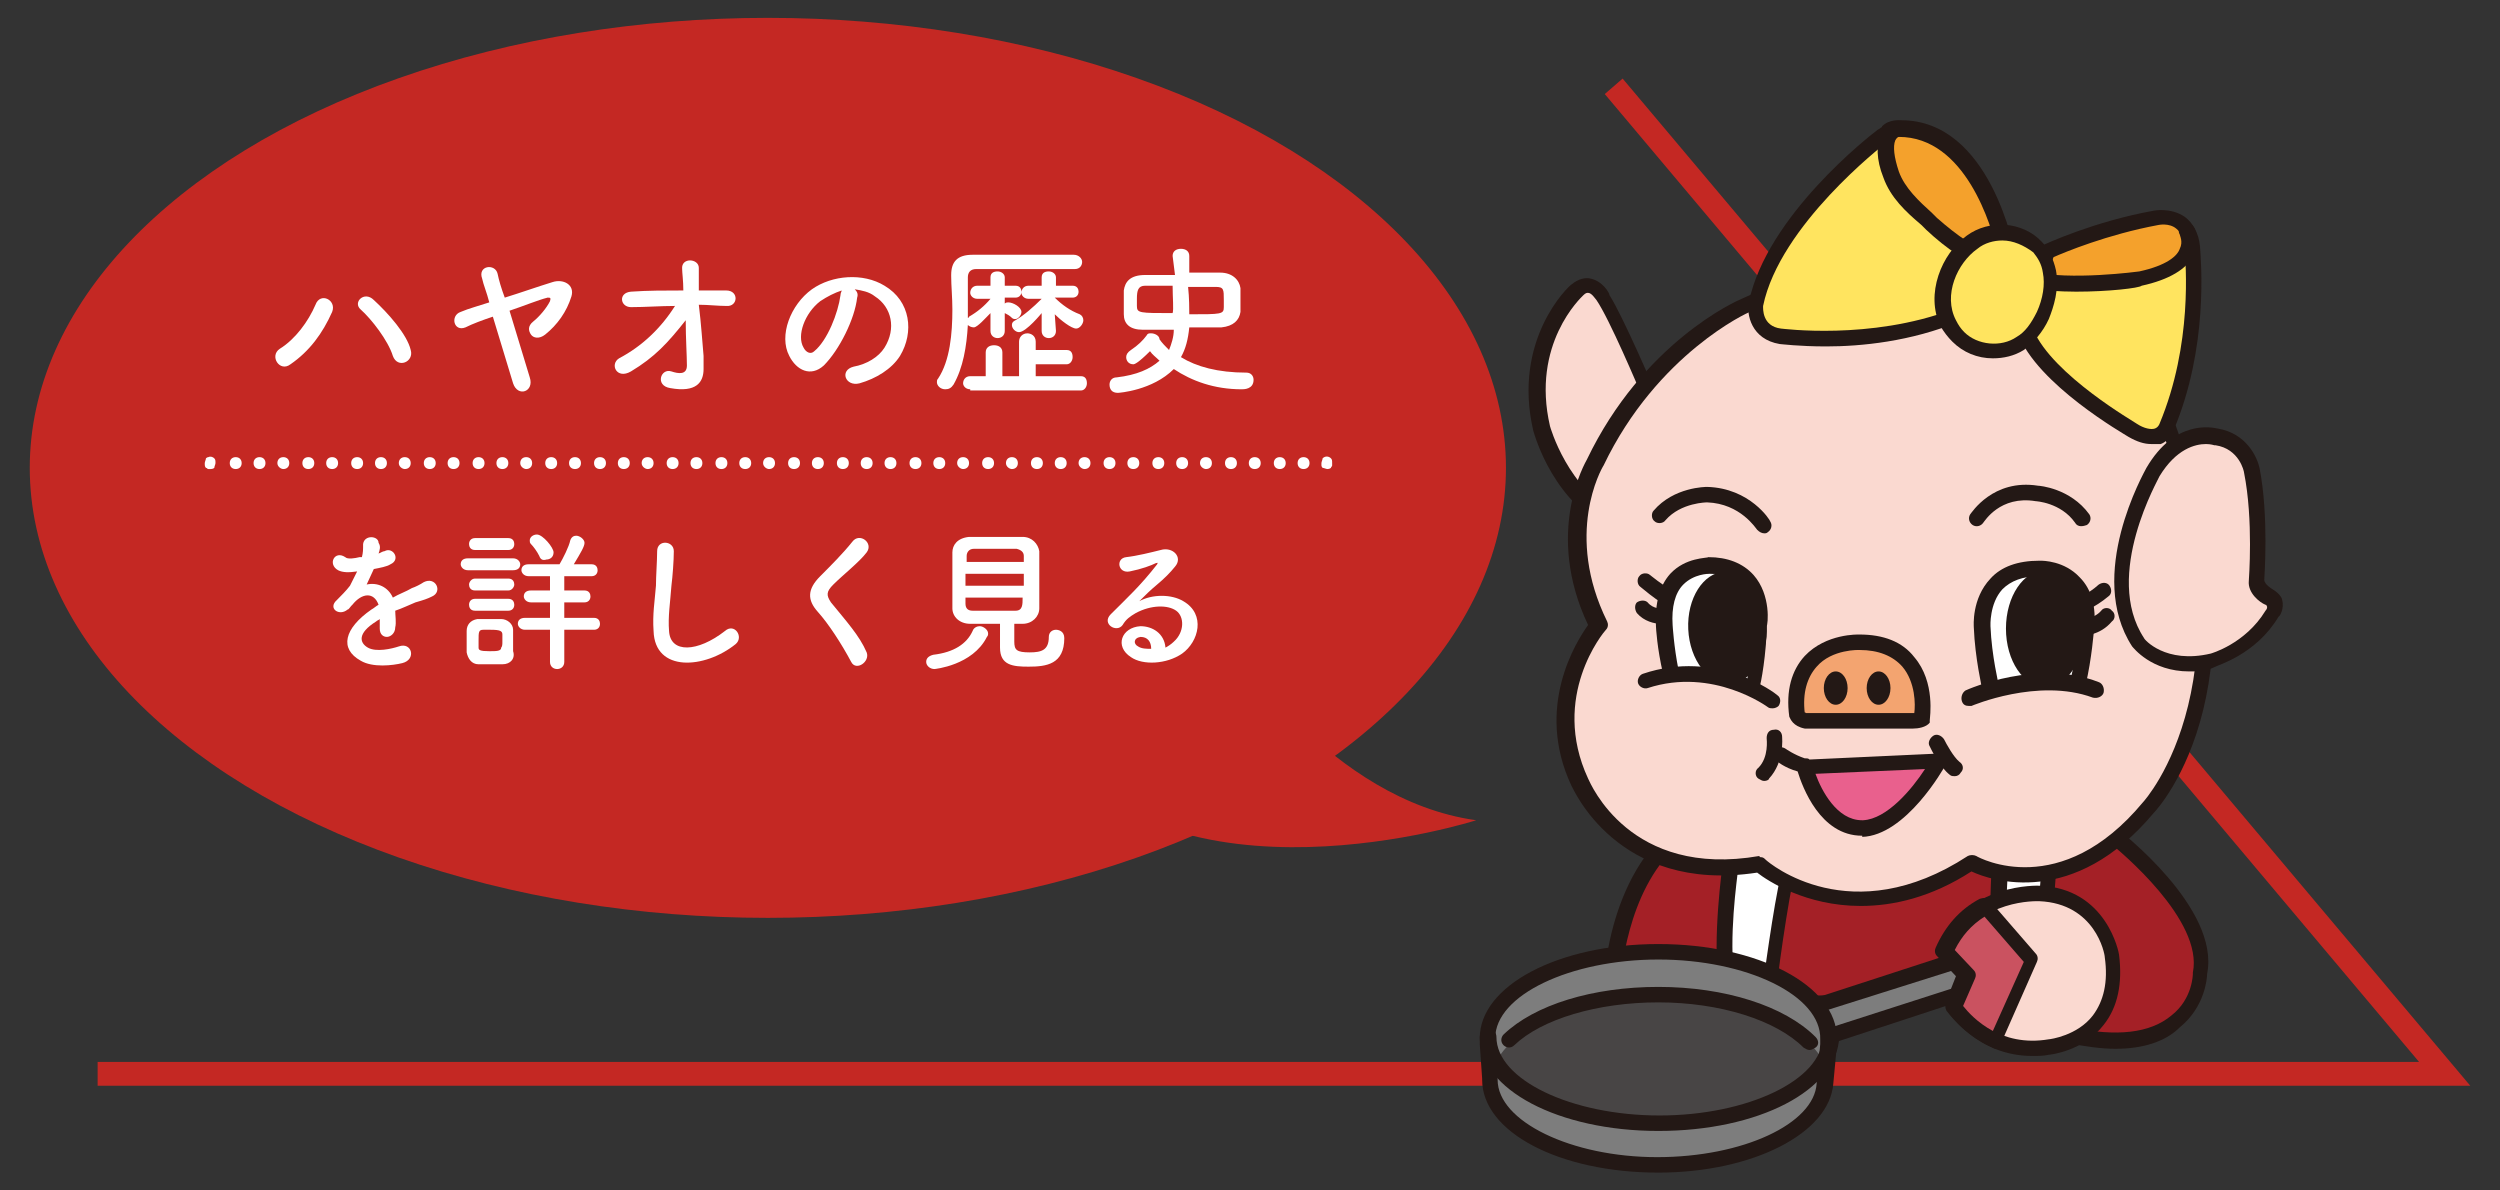 <?xml version="1.0" encoding="utf-8"?>
<!-- Generator: Adobe Illustrator 23.0.6, SVG Export Plug-In . SVG Version: 6.00 Build 0)  -->
<svg version="1.1" id="レイヤー_1" xmlns="http://www.w3.org/2000/svg" xmlns:xlink="http://www.w3.org/1999/xlink" x="0px"
	 y="0px" width="210px" height="100px" viewBox="0 0 210 100" style="enable-background:new 0 0 210 100;" xml:space="preserve">
<rect x="0" y="0" width="210" height="100" fill="#333333" stroke="none"/>
<style type="text/css">
	.st0{fill:#C42823;}
	.st1{fill:#A42026;}
	.st2{fill:#231815;}
	.st3{fill:#FFFFFF;}
	.st4{fill:#FAD9D0;}
	.st5{fill:#FFE45F;}
	.st6{fill:#F4A12C;}
	.st7{fill:#7D7D7D;}
	.st8{fill:#CA5260;}
	.st9{fill:#484545;}
	.st10{fill:#F3A470;}
	.st11{fill:#E9608D;}
</style>
<g id="レイヤー_3">
</g>
<g id="レイヤー_4">
</g>
<g>
	<polygon class="st0" points="207.5,91.2 8.2,91.2 8.2,89.2 203.2,89.2 134.8,7.9 136.3,6.6 	"/>
	<g>
		<g>
			<g>
				<path class="st1" d="M177.4,70.2c0,0,8.5,6.5,7.5,11.7c0,0-0.1,7.4-11.1,5.1l-7.2-5.3l-12.6,2.5l-18.7,0.3c0,0-0.1-9.3,5.2-14.1
					l21.1-3.4L177.4,70.2z"/>
				<path class="st2" d="M177.7,88.1c-1.2,0-2.6-0.2-4.1-0.5c-0.1,0-0.2-0.1-0.3-0.1l-6.9-5.1l-12.3,2.5c0,0-0.1,0-0.1,0l-18.7,0.3
					c-0.2,0-0.3-0.1-0.5-0.2c-0.1-0.1-0.2-0.3-0.2-0.5c0-0.4-0.1-9.6,5.4-14.6c0.1-0.1,0.2-0.1,0.3-0.2l21.1-3.4c0.1,0,0.2,0,0.2,0
					l15.8,3.1c0.1,0,0.2,0.1,0.3,0.1c0.4,0.3,8.8,6.8,7.7,12.3c0,0.4-0.2,2.8-2.3,4.5C181.9,87.5,180,88.1,177.7,88.1z M174,86.3
					c3.8,0.8,6.6,0.5,8.4-1c1.8-1.4,1.8-3.5,1.8-3.5c0,0,0-0.1,0-0.1c0.9-4.4-6.1-10.2-7.1-11l-15.5-3l-20.8,3.4
					c-4.1,3.8-4.7,10.6-4.8,12.8l17.9-0.3l12.6-2.5c0.2,0,0.4,0,0.5,0.1L174,86.3z"/>
			</g>
			<g>
				<path class="st3" d="M168.1,70.5c0,0-0.6,10.5-0.1,15.5l3.1,0.4l1.2-15.5L168.1,70.5z"/>
				<path class="st2" d="M171.1,87C171.1,87,171,87,171.1,87l-3.2-0.4c-0.3,0-0.5-0.3-0.6-0.6c-0.5-5,0.1-15.2,0.1-15.6
					c0-0.2,0.1-0.3,0.2-0.5s0.3-0.2,0.5-0.2l4.2,0.4c0.4,0,0.6,0.3,0.6,0.7l-1.2,15.5c0,0.2-0.1,0.3-0.2,0.5
					C171.4,87,171.2,87,171.1,87z M168.6,85.4l1.9,0.2l1.1-14.2l-2.8-0.3C168.6,73.5,168.2,81.1,168.6,85.4z"/>
			</g>
			<g>
				<path class="st3" d="M145.4,72.7c0,0-1,6-0.3,10.4l3.5,0.3c0,0,1.2-9.5,2-11.3l-2.7-1.7L145.4,72.7z"/>
				<path class="st2" d="M148.6,84C148.6,84,148.6,84,148.6,84l-3.6-0.3c-0.3,0-0.6-0.3-0.6-0.6c-0.6-4.4,0.3-10.3,0.3-10.6
					c0-0.1,0.1-0.3,0.2-0.4l2.4-2.4c0.2-0.2,0.6-0.2,0.8-0.1l2.7,1.7c0.3,0.2,0.4,0.5,0.3,0.8c-0.6,1.4-1.6,8.5-1.9,11.1
					C149.2,83.7,148.9,84,148.6,84z M145.7,82.4l2.4,0.2c0.3-2.1,1.1-8.1,1.8-10.3l-1.8-1.2L146,73C145.9,74,145.2,78.7,145.7,82.4z
					"/>
			</g>
			<g>
				<path class="st4" d="M138.6,33.1c0,0-2.7-6.4-3.8-8.2c0,0-0.9-1.8-2.2-0.7c0,0-4.7,4.3-3,11.7c0,0,1.5,6,6.6,8l3.6-2.7
					L138.6,33.1z"/>
				<path class="st2" d="M136.1,44.7c-0.1,0-0.2,0-0.3,0c-5.3-2.2-6.9-8.2-7-8.5c-1.8-7.7,3-12.2,3.2-12.3c0.6-0.5,1.2-0.6,1.6-0.5
					c1,0.2,1.6,1.2,1.6,1.4c1.1,1.7,3.8,8,3.9,8.2c0,0.1,0,0.1,0,0.2l1.1,8.1c0,0.2-0.1,0.5-0.3,0.6l-3.6,2.7
					C136.4,44.6,136.2,44.7,136.1,44.7z M133.4,24.6c-0.1,0-0.2,0-0.4,0.2c-0.2,0.2-4.4,4.1-2.8,11c0,0,1.5,5.4,5.8,7.4l2.9-2.3
					l-1-7.7c-0.3-0.7-2.7-6.4-3.8-8C134,25.1,133.7,24.6,133.4,24.6C133.4,24.6,133.4,24.6,133.4,24.6z"/>
			</g>
			<g>
				<path class="st4" d="M146.7,25.6c0,0-8,3.4-12.7,13.3c0,0-3.5,5.9,0.3,13.7c0,0-5,5.8-1.6,13.2c0,0,3.5,8.8,15.1,6.9
					c0,0,7.5,6.5,17.8-0.2c0,0,7.5,4.2,14.8-4.6c0,0,10.1-10.6,1.1-33.6C181.6,34.2,169.2,15,146.7,25.6z"/>
				<path class="st2" d="M156.3,76.1c-4.6,0-7.8-2.1-8.7-2.8c-11.8,1.8-15.5-7.2-15.6-7.3c-3.1-6.6,0.4-12.1,1.4-13.5
					c-3.7-7.8-0.2-13.7-0.1-13.9c4.7-9.8,12.5-13.3,13-13.5c22.8-10.7,35.6,8.6,35.7,8.8c0,0,0,0.1,0.1,0.1
					c9.1,23.1-0.8,33.9-1.2,34.3c-6.7,8-13.6,5.7-15.3,4.9C162.2,75.4,159,76.1,156.3,76.1z M147.9,72c0.2,0,0.3,0.1,0.4,0.2
					c0.3,0.3,7.2,6.1,17-0.3c0.2-0.1,0.5-0.1,0.7,0c0.3,0.2,7.1,3.8,14-4.5c0.1-0.1,9.7-10.6,1-32.9c-0.9-1.3-12.7-18.3-34-8.3
					c0,0,0,0,0,0c-0.1,0-7.8,3.5-12.3,12.9c-0.2,0.3-3.3,5.8,0.3,13.1c0.1,0.2,0.1,0.5-0.1,0.7c-0.2,0.2-4.7,5.6-1.5,12.5
					c0.2,0.4,3.5,8.4,14.4,6.5C147.8,72,147.8,72,147.9,72z M146.7,25.6L146.7,25.6L146.7,25.6z"/>
			</g>
			<g>
				<path class="st4" d="M186.2,36.8c0,0-2.9-1-5.3,2.9c0,0-5,8.6-1.3,14.3c0,0,2,2.6,6.3,1.6c0,0,3.1-0.8,5-3.9c0,0,0.7-1-0.3-1.4
					c0,0-1.1-0.5-1.1-1.4c0,0,0.4-5.1-0.4-9.2C189.2,39.6,188.7,37.1,186.2,36.8z"/>
				<path class="st2" d="M183.9,56.4c-3.2,0-4.7-2-4.8-2.1c-3.9-6,1-14.6,1.2-15c2.4-4.1,5.5-3.4,6-3.3c2.4,0.4,3.3,2.4,3.5,3.3
					c0.8,4.1,0.4,9.2,0.4,9.4c0,0.4,0.7,0.8,0.7,0.8c0.5,0.3,0.8,0.7,0.8,0.9c0.2,0.7-0.2,1.4-0.3,1.4c-1.9,3.2-5.2,4.1-5.3,4.2
					C185.3,56.4,184.6,56.4,183.9,56.4z M185.3,37.3c-0.9,0-2.5,0.4-3.9,2.7c0,0.1-4.8,8.3-1.3,13.6c0,0.1,1.8,2.2,5.6,1.3
					c0,0,2.9-0.8,4.6-3.6c0.1-0.1,0.2-0.3,0.1-0.4c0,0,0-0.1-0.1-0.1c-0.5-0.2-1.5-1-1.4-2c0-0.1,0.4-5.1-0.4-9.1
					c0-0.1-0.4-2-2.4-2.3c0,0-0.1,0-0.1,0C186,37.4,185.7,37.3,185.3,37.3z"/>
			</g>
			<path class="st5" d="M167.4,21.9l1.2-0.2c0,0-2-10.9-9.1-10.9c0,0-0.7-0.1-1,0.3c0,0,0,0,0,0c0,0-9.6,7.3-11.1,14.4
				c0,0-0.3,2.3,2.1,2.7c0,0,7.7,1.1,14.8-1.7L167,24l0.2-2.1H167.4z"/>
			<polygon class="st6" points="168.3,20 167.9,17.4 165.1,13.4 162.6,11.6 160.7,11 159.4,10.8 158.7,11.5 158.4,13.3 158.7,15 
				160.5,17.3 163.9,20.3 165.5,21.5 167.3,21.7 168.5,21.1 			"/>
			<path class="st2" d="M153.4,29.1c-2.3,0-3.8-0.2-3.9-0.2c-2.4-0.4-2.8-2.5-2.6-3.5c1.5-7.3,10.3-14.1,10.7-14.4c0,0,0,0,0,0
				c0,0,0.1-0.1,0.3-0.2c0.1-0.1,0.2-0.1,0.2-0.2c0.6-0.6,1.5-0.5,1.6-0.5c0,0,0,0,0,0c7.5,0,9.5,10.9,9.6,11.3
				c0.1,0.3-0.1,0.7-0.5,0.8l-0.9,0.2l-0.2,1.6c0,0.2-0.1,0.3-0.2,0.4l-2.7,2.5c-0.1,0.1-0.1,0.1-0.2,0.1
				C160.5,28.7,156.3,29.1,153.4,29.1z M158.3,12.1L158.3,12.1c-0.1,0.1-8.8,6.8-10.2,13.6c0,0.2-0.1,1.7,1.5,1.9
				c0.1,0,7.5,1,14.4-1.6l2.4-2.3l0.2-1.8c0-0.3,0.3-0.6,0.7-0.6h0.1l0.4-0.1c-0.5-2.2-2.7-9.7-8.3-9.7c-0.2,0-0.5,0-0.5,0.1
				c0,0-0.1,0.1-0.1,0.1c0,0-0.1,0.1-0.3,0.2C158.5,11.9,158.4,12,158.3,12.1z"/>
			<path class="st2" d="M167.3,22.8c-0.1,0-0.2,0-0.2,0c-1.8-0.7-3.6-1.9-5.3-3.5l-0.4-0.4c-1.3-1.1-2.6-2.3-3.2-4
				c-0.6-1.5-0.6-2.8-0.2-3.6c0.3-0.5,0.7-0.9,1.3-1.1c0.4-0.1,0.7,0.1,0.8,0.4c0.1,0.3-0.1,0.7-0.4,0.8c-0.3,0.1-0.4,0.2-0.5,0.4
				c-0.2,0.5-0.1,1.4,0.3,2.6c0.5,1.4,1.7,2.5,2.8,3.5l0.4,0.4c1.7,1.5,3.3,2.6,4.9,3.2c0.3,0.1,0.5,0.5,0.4,0.9
				C167.8,22.7,167.5,22.8,167.3,22.8z"/>
			<g>
				<path class="st4" d="M177.5,80.3c0,0-0.8-5-6.1-5.2c0,0-5.7-0.3-8,4.8l1.9,2l-1.1,2.7c0,0,2.8,4.3,8.1,3.4
					C172.2,87.9,178.4,87.4,177.5,80.3z"/>
				<path class="st2" d="M170.7,88.7c-4.6,0-7-3.6-7.1-3.8c-0.1-0.2-0.1-0.4-0.1-0.6l0.9-2.3l-1.6-1.7c-0.2-0.2-0.2-0.5-0.1-0.7
					c2.4-5.5,8.6-5.2,8.6-5.2c5.7,0.2,6.7,5.7,6.7,5.8c0,0,0,0,0,0c0.3,2.4-0.1,4.4-1.3,5.9c-1.7,2.2-4.5,2.5-4.6,2.5
					C171.7,88.7,171.2,88.7,170.7,88.7z M164.9,84.5c0.7,0.9,3.1,3.5,7.2,2.8c0.1,0,2.4-0.3,3.7-2c0.9-1.2,1.3-2.8,1-4.9
					c0-0.3-0.8-4.5-5.5-4.7c-0.2,0-5-0.2-7.2,4l1.6,1.7c0.2,0.2,0.2,0.5,0.1,0.7L164.9,84.5z"/>
			</g>
			<g>
				<polygon class="st7" points="164.7,80.5 152.2,84.6 153.2,87.3 166,83.1 				"/>
				<path class="st2" d="M153.2,87.9c-0.3,0-0.5-0.2-0.6-0.4l-1-2.7c-0.1-0.2-0.1-0.4,0-0.5c0.1-0.2,0.2-0.3,0.4-0.3l12.6-4.1
					c0.3-0.1,0.7,0,0.8,0.3l1.2,2.5c0.1,0.2,0.1,0.4,0,0.5c-0.1,0.2-0.2,0.3-0.4,0.4l-12.8,4.2C153.3,87.9,153.2,87.9,153.2,87.9z
					 M153,85l0.5,1.4l11.5-3.7l-0.6-1.3L153,85z"/>
			</g>
			<polyline class="st8" points="167.7,87.5 170.7,80.6 166.8,76.2 			"/>
			<g>
				<path class="st8" d="M166.8,76.2c-1.3,0.7-2.6,1.8-3.4,3.7l1.9,2l-1.1,2.7c0,0,1.2,1.9,3.6,2.9l3-6.8L166.8,76.2z"/>
				<path class="st2" d="M167.7,88.1c-0.1,0-0.2,0-0.3-0.1c-2.5-1.1-3.8-3-3.9-3.1c-0.1-0.2-0.1-0.4-0.1-0.6l0.9-2.3l-1.6-1.7
					c-0.2-0.2-0.2-0.5-0.1-0.7c0.8-1.8,2-3.2,3.7-4.1c0.3-0.1,0.6-0.1,0.8,0.1l3.9,4.5c0.2,0.2,0.2,0.5,0.1,0.7l-3,6.8
					C168.2,88,168,88.1,167.7,88.1z M164.9,84.5c0.4,0.5,1.2,1.4,2.5,2.1l2.6-5.8l-3.3-3.8c-1.1,0.7-1.9,1.6-2.5,2.8l1.6,1.7
					c0.2,0.2,0.2,0.5,0.1,0.7L164.9,84.5z"/>
			</g>
			<g>
				<path class="st9" d="M153.6,87.7c0-0.1,0-0.3,0-0.4l0-0.1h0c0,0,0,0,0,0c0-4-6.4-7.2-14.3-7.2S125,83.2,125,87.2
					c0,0.2,0,0.3,0,0.5l0.2,2.9c0,0,0,0.1,0,0.1c0,3.9,6.3,7.1,14.1,7.1c7.6,0,13.8-3,14.1-6.9h0L153.6,87.7z"/>
				<path class="st7" d="M153.6,87.2C153.6,87.2,153.6,87.2,153.6,87.2c0-4-6.4-7.2-14.3-7.2S125,83.2,125,87.2c0,0.2,0,0.3,0,0.5
					l0.2,2.9c0.5-3.7,6.6-7,14.2-7c7.1,0,13.1,2.9,14.1,6.4l0.2-2.3C153.6,87.5,153.6,87.4,153.6,87.2L153.6,87.2L153.6,87.2z"/>
				<path class="st7" d="M139.3,94.4c-7.6,0-13.9-3-14.3-6.8c0,0,0,0,0,0l0.2,2.9c0,0,0,0.1,0,0.1c0,3.9,6.3,7.1,14.1,7.1
					c7.6,0,13.8-3,14.1-6.9h0l0.3-3.3C153.1,91.4,146.9,94.4,139.3,94.4z"/>
				<path class="st2" d="M139.3,95c-8.4,0-15-3.5-15-7.9c0-0.4,0.3-0.7,0.7-0.7s0.7,0.3,0.7,0.7c0,3.6,6.3,6.6,13.7,6.6
					s13.7-3,13.7-6.6c0-0.4,0.3-0.7,0.7-0.7s0.7,0.3,0.7,0.7C154.3,91.6,147.7,95,139.3,95z"/>
				<path class="st2" d="M152,88.2c-0.2,0-0.3-0.1-0.5-0.2c-2.3-2.3-7-3.8-12.2-3.8c-5.1,0-9.8,1.4-12.1,3.6c-0.3,0.3-0.7,0.2-0.9,0
					c-0.3-0.3-0.2-0.7,0-0.9c2.6-2.5,7.5-4,13-4c5.6,0,10.6,1.6,13.2,4.2c0.3,0.3,0.3,0.7,0,0.9C152.3,88.1,152.2,88.2,152,88.2z"/>
				<path class="st2" d="M139.3,98.5c-8.3,0-14.8-3.4-14.8-7.8c0,0,0-0.1,0-0.1l-0.2-2.9c0-0.1,0-0.3,0-0.5c0-4.4,6.6-7.9,15-7.9
					s15,3.5,15,7.9c0,0,0,0.1,0,0.1c0,0.1,0,0.3,0,0.5L154,91C153.7,95.2,147.2,98.5,139.3,98.5z M139.3,80.6
					c-7.4,0-13.7,3-13.7,6.6c0,0.1,0,0.3,0,0.4l0.2,3c0,0,0,0.1,0,0.1c0,3.5,6.2,6.5,13.4,6.5c7.2,0,13.2-2.8,13.4-6.2l0.3-3.3
					c0,0,0,0,0,0c0-0.1,0-0.2,0-0.3c0,0,0-0.1,0-0.1C153,83.6,146.7,80.6,139.3,80.6z"/>
			</g>
			<g>
				<g>
					<path class="st10" d="M161.4,60.3c0,0,1-6.3-5.2-6.4c0,0-6-0.2-5.3,6.2c0,0,0.1,0.3,0.7,0.4h8.8
						C160.5,60.5,161.2,60.6,161.4,60.3z"/>
					<path class="st2" d="M160.7,61.2c-0.1,0-0.2,0-0.3,0l-8.7,0c0,0-0.1,0-0.1,0c-1-0.2-1.2-0.8-1.3-1c-0.3-2.2,0.2-3.9,1.3-5.1
						c1.8-1.9,4.5-1.8,4.6-1.8c2,0,3.6,0.6,4.6,1.9c1.8,2.1,1.3,5.1,1.3,5.3c0,0.1,0,0.1,0,0.2C161.8,61.1,161.1,61.2,160.7,61.2z
						 M161.4,60.3L161.4,60.3L161.4,60.3z M151.7,59.9h8.8c0.1,0,0.2,0,0.3,0c0.1-0.7,0.1-2.6-1-3.9c-0.8-0.9-2-1.4-3.6-1.4
						c0,0-2.3-0.1-3.6,1.4c-0.8,0.9-1.2,2.2-1,3.9C151.6,59.8,151.6,59.8,151.7,59.9z"/>
				</g>
				<ellipse class="st2" cx="154.2" cy="57.8" rx="1" ry="1.4"/>
				<ellipse class="st2" cx="157.8" cy="57.8" rx="1" ry="1.4"/>
			</g>
			<path class="st2" d="M174.8,44.2c-0.2,0-0.4-0.1-0.5-0.3c-1.2-1.7-3.3-1.8-3.3-1.8c-3-0.5-4.3,1.7-4.4,1.8
				c-0.2,0.3-0.6,0.4-0.9,0.2c-0.3-0.2-0.4-0.6-0.2-0.9c0.1-0.1,1.9-3,5.7-2.4c0.1,0,2.7,0.2,4.3,2.4c0.2,0.3,0.1,0.7-0.2,0.9
				C175,44.2,174.9,44.2,174.8,44.2z"/>
			<g>
				<path class="st3" d="M167.2,57.7c0,0-0.6-2.5-0.7-5.1c0,0-0.4-5,4.8-5c0,0,4.3-0.1,3.9,5c0,0-0.2,2.5-0.7,4.6"/>
				<path class="st2" d="M167.1,58.4c-0.3,0-0.6-0.2-0.6-0.5c0-0.1-0.6-2.6-0.7-5.2c0-0.1-0.2-2.4,1.4-4.1c0.9-1,2.3-1.5,4.1-1.5
					c0,0,0,0,0.1,0c0.2,0,2,0,3.3,1.4c1,1,1.4,2.5,1.2,4.3c0,0.1-0.2,2.6-0.7,4.7c-0.1,0.4-0.4,0.6-0.8,0.5
					c-0.4-0.1-0.6-0.4-0.5-0.8c0.5-2,0.7-4.5,0.7-4.5c0.1-1.5-0.2-2.6-0.9-3.3c-0.9-1-2.4-1-2.4-1c-1.4,0-2.4,0.4-3.1,1.1
					c-1.1,1.2-1,3.1-1,3.1c0.1,2.5,0.7,4.9,0.7,5c0.1,0.4-0.1,0.7-0.5,0.8C167.3,58.4,167.2,58.4,167.1,58.4z"/>
			</g>
			<ellipse class="st2" cx="171.8" cy="52.8" rx="3.3" ry="4.9"/>
			<path class="st2" d="M174.7,51.5c-0.3,0-0.6-0.2-0.6-0.5c-0.1-0.3,0.1-0.7,0.4-0.8c0,0,0.8-0.2,1.8-1.1c0.3-0.2,0.7-0.2,0.9,0.1
				c0.2,0.3,0.2,0.7-0.1,0.9c-1.2,1-2.2,1.3-2.3,1.4C174.8,51.5,174.7,51.5,174.7,51.5z"/>
			<path class="st2" d="M174.9,53.4c-0.4,0-0.7-0.3-0.7-0.7c0-0.4,0.3-0.7,0.7-0.7l0,0c0,0,1,0,1.6-0.7c0.2-0.3,0.7-0.3,0.9,0
				c0.3,0.2,0.3,0.7,0,0.9C176.4,53.4,175,53.4,174.9,53.4z"/>
			<path class="st2" d="M148.2,44.8c-0.2,0-0.4-0.1-0.6-0.3c-0.1-0.1-1.4-2.2-4.2-2.3c0,0-2.2,0-3.5,1.5c-0.2,0.3-0.7,0.3-0.9,0.1
				c-0.3-0.2-0.3-0.7-0.1-0.9c1.7-2,4.4-2,4.5-2c3.6,0.1,5.3,2.8,5.3,2.9c0.2,0.3,0.1,0.7-0.2,0.9C148.4,44.8,148.3,44.8,148.2,44.8
				z"/>
			<g>
				<path class="st3" d="M147.3,57.6c0,0,0.6-2.8,0.6-5.1c0,0,0.7-5.1-4.3-5c0,0-4.1-0.1-3.7,5c0,0,0.1,1.8,0.6,3.9"/>
				<path class="st2" d="M147.3,58.3c0,0-0.1,0-0.1,0c-0.4-0.1-0.6-0.4-0.5-0.8c0,0,0.5-2.8,0.5-5c0-0.1,0.3-2.1-0.8-3.3
					c-0.6-0.7-1.5-1-2.8-1c-0.1,0-1.3,0-2.2,0.9c-0.7,0.7-1,1.9-0.9,3.4c0,0,0.1,1.8,0.5,3.8c0.1,0.4-0.1,0.7-0.5,0.8
					c-0.4,0.1-0.7-0.1-0.8-0.5c-0.5-2.1-0.6-3.9-0.6-4c-0.1-1.9,0.3-3.4,1.2-4.4c1.3-1.4,3.1-1.3,3.2-1.4c1.6,0,2.9,0.5,3.8,1.5
					c1.5,1.7,1.2,4.2,1.1,4.3c0,2.2-0.5,5-0.6,5.1C147.9,58.1,147.6,58.3,147.3,58.3z"/>
			</g>
			
				<ellipse transform="matrix(0.999 -4.648840e-02 4.648840e-02 0.999 -2.295 6.804)" class="st2" cx="145.1" cy="52.7" rx="3.3" ry="4.7"/>
			<path class="st2" d="M139.8,50.6c-0.1,0-0.1,0-0.2,0c-0.1,0-0.6-0.3-1.8-1.3c-0.3-0.2-0.3-0.7-0.1-0.9c0.2-0.3,0.7-0.3,0.9-0.1
				c1,0.8,1.4,1,1.4,1c0.3,0.1,0.5,0.5,0.4,0.8C140.3,50.5,140,50.6,139.8,50.6z"/>
			<path class="st2" d="M139.5,52.4c-0.5,0-1.4-0.2-2-0.9c-0.2-0.3-0.2-0.7,0-0.9c0.3-0.2,0.7-0.2,0.9,0c0.5,0.6,1.2,0.5,1.2,0.5
				c0.4-0.1,0.7,0.2,0.8,0.5s-0.2,0.7-0.5,0.8C139.7,52.4,139.6,52.4,139.5,52.4z"/>
			<g>
				<path class="st2" d="M164.2,65.2c-0.1,0-0.3,0-0.4-0.1c-0.9-0.7-1.6-2.2-1.7-2.4c-0.2-0.3,0-0.7,0.3-0.9c0.3-0.2,0.7,0,0.9,0.3
					c0.2,0.4,0.8,1.5,1.3,1.9c0.3,0.2,0.4,0.6,0.1,0.9C164.6,65.1,164.4,65.2,164.2,65.2z"/>
				<path class="st2" d="M148.2,65.6c-0.2,0-0.3-0.1-0.5-0.2c-0.3-0.2-0.3-0.7,0-0.9c0.9-0.9,0.7-2.4,0.7-2.5c0-0.4,0.2-0.7,0.6-0.7
					c0.4-0.1,0.7,0.2,0.7,0.6c0,0.1,0.2,2.1-1.1,3.5C148.6,65.5,148.4,65.6,148.2,65.6z"/>
				<g>
					<path class="st11" d="M149.6,63.3c0,0,1,0.8,2.4,1l10.9-0.5c0,0-3.1,5.6-6.4,5.7c-3.6,0.1-5-5.3-5-5.3"/>
					<path class="st2" d="M156.4,70.2c-3.5,0-5-4.1-5.4-5.4c-1.1-0.3-1.8-0.9-1.8-0.9c-0.3-0.2-0.3-0.6-0.1-0.9
						c0.2-0.3,0.6-0.3,0.9-0.1c0,0,0.7,0.5,1.6,0.8c0,0,0.1,0,0.1,0c0.1,0,0.2,0,0.3,0.1l10.8-0.5c0.2,0,0.5,0.1,0.6,0.3
						c0.1,0.2,0.1,0.5,0,0.7c-0.1,0.2-3.3,5.9-7,6C156.5,70.2,156.4,70.2,156.4,70.2z M152.5,65c0.5,1.4,1.8,3.9,3.9,3.9
						c0,0,0.1,0,0.1,0c2-0.1,4.1-2.6,5.2-4.3L152.5,65z"/>
				</g>
			</g>
			<path class="st5" d="M184.1,20.7c0.2,1.7,0.6,8.4-2.1,15.1c0,0-0.5,1.8-2.8,0.4c0,0-7.5-4.3-9-8.4l1.2-5.2l0.6-1.4
				c0,0,4.1-2,9.2-2.9C181,18.2,183.8,17.7,184.1,20.7z"/>
			<polygon class="st6" points="183.8,20 183.3,18.7 181.9,18.3 179.4,18.8 176.2,19.6 171.8,21.2 170.8,22 171.1,23.3 172.3,23.8 
				175.5,23.9 178.8,23.8 181,23.2 183.4,22 			"/>
			<path class="st2" d="M180.7,37.3c-0.6,0-1.2-0.2-1.9-0.6c-0.3-0.2-7.7-4.4-9.3-8.7c0-0.1-0.1-0.3,0-0.4l1.2-5.2c0,0,0-0.1,0-0.1
				l0.6-1.4c0.1-0.1,0.2-0.3,0.3-0.3c0.2-0.1,4.3-2,9.3-2.9c0,0,1.4-0.3,2.6,0.5c0.7,0.5,1.2,1.4,1.3,2.5l0,0
				c0.1,1.4,0.7,8.5-2.2,15.4c0,0-0.3,0.9-1.1,1.2C181.2,37.3,180.9,37.3,180.7,37.3z M170.8,27.7c1.6,3.8,8.6,7.8,8.7,7.9
				c0.6,0.4,1.2,0.5,1.5,0.4c0.3-0.1,0.4-0.4,0.4-0.4c2.8-6.7,2.2-13.5,2.1-14.8c-0.1-0.7-0.3-1.3-0.7-1.6c-0.6-0.5-1.5-0.3-1.5-0.3
				c-4.3,0.8-7.9,2.3-8.8,2.7l-0.5,1.2L170.8,27.7z"/>
			<path class="st2" d="M174.4,24.5c-1.4,0-2.9-0.1-4-0.4c-0.4-0.1-0.6-0.4-0.5-0.8c0.1-0.4,0.4-0.6,0.8-0.5c3.1,0.8,9,0,9,0
				c2.3-0.5,3.2-1.3,3.4-1.9c0.3-0.6,0-1.1,0-1.2c-0.2-0.3,0-0.7,0.3-0.9c0.3-0.2,0.7,0,0.9,0.3c0.2,0.4,0.4,1.4,0,2.3
				c-0.6,1.2-2.1,2.1-4.4,2.6C179.7,24.2,177.1,24.5,174.4,24.5z"/>
			<g>
				<path class="st5" d="M171.1,20.8c-1.4-1.4-3.8-1.7-5.5-0.4c-2,1.4-3.2,4.4-2,6.8c0.2,0.4,0.5,0.8,0.8,1.1
					c1.4,1.3,3.6,1.6,5.2,0.5c0.8-0.6,1.5-1.4,1.9-2.3c0.5-1.1,0.8-2.4,0.6-3.7C172,22,171.6,21.3,171.1,20.8z"/>
				<path class="st2" d="M167.4,30.1c-1.3,0-2.5-0.5-3.4-1.4c-0.4-0.4-0.7-0.8-1-1.3c-1.3-2.7,0.1-6.1,2.2-7.6
					c1.9-1.4,4.7-1.2,6.3,0.5c0,0,0,0,0,0c0.6,0.6,1,1.5,1.2,2.4c0.3,1.6-0.2,3.1-0.6,4.1c-0.5,1.1-1.3,2-2.1,2.6
					C169.2,29.9,168.3,30.1,167.4,30.1z M168.2,20.2c-0.7,0-1.5,0.2-2.1,0.7c-1.7,1.2-2.9,3.9-1.8,6c0.2,0.4,0.4,0.7,0.7,1
					c1.1,1.1,3.1,1.3,4.4,0.4c0.7-0.4,1.2-1.1,1.7-2.1c0.5-1.1,0.7-2.3,0.5-3.3c-0.1-0.7-0.4-1.2-0.8-1.7l0,0
					C170,20.6,169.1,20.2,168.2,20.2z"/>
			</g>
			<path class="st2" d="M165.4,59.3c-0.3,0-0.5-0.1-0.6-0.4c-0.1-0.3,0-0.7,0.3-0.9c0.2-0.1,6.1-2.7,11.2-0.7
				c0.3,0.1,0.5,0.5,0.4,0.9c-0.1,0.3-0.5,0.5-0.9,0.4c-4.6-1.7-10.2,0.7-10.2,0.7C165.6,59.3,165.5,59.3,165.4,59.3z"/>
			<path class="st2" d="M148.9,59.5c-0.1,0-0.3,0-0.4-0.1c0,0-4.6-3.4-10.1-1.6c-0.3,0.1-0.7-0.1-0.8-0.4c-0.1-0.3,0.1-0.7,0.4-0.8
				c6.2-2.1,11.1,1.6,11.3,1.8c0.3,0.2,0.3,0.6,0.1,0.9C149.3,59.4,149.1,59.5,148.9,59.5z"/>
		</g>
	</g>
	<g>
		<g>
			<ellipse class="st0" cx="64.5" cy="39.3" rx="62" ry="37.8"/>
			<path class="st0" d="M103.5,54.1c0,0,8.2,13.1,20.5,14.8c0,0-25.5,8.2-36.1-6.6"/>
		</g>
	</g>
	<g>
		<path class="st3" d="M23.5,29.3c1.3-0.8,2.4-2.3,3-3.7c0.4-1.1,1.8-0.4,1.4,0.6c-0.8,1.8-1.9,3.3-3.5,4.4
			C23.5,31.3,22.6,29.9,23.5,29.3z M33,29.9c-0.4-1.3-1.8-3.1-2.7-3.9c-0.7-0.6,0.3-1.6,1.1-0.8c1.2,1.1,2.8,2.9,3.1,4.2
			C34.8,30.4,33.4,31,33,29.9z"/>
		<path class="st3" d="M44.5,31.7c0.4,1.2-1,1.7-1.4,0.5c-0.4-1.3-1.1-3.6-1.7-5.6c-0.9,0.3-1.7,0.6-2.3,0.9c-1,0.4-1.3-1-0.4-1.3
			c0.7-0.3,1.5-0.5,2.4-0.8c-0.2-0.8-0.5-1.5-0.6-2c-0.4-1.1,1.1-1.3,1.3-0.4c0.1,0.5,0.3,1.2,0.6,2c1.3-0.4,2.7-0.9,4-1.3
			c0.9-0.3,1.9,0.2,1.6,1.2c-0.4,1.3-1.2,2.4-2.2,3.2c-0.5,0.4-1,0.3-1.2,0c-0.2-0.3-0.3-0.7,0.2-1.1c0.5-0.4,1.1-1.1,1.4-1.7
			C46.3,25,46.2,25,46,25c-0.8,0.2-2,0.7-3.2,1.1C43.4,28.1,44.1,30.4,44.5,31.7z"/>
		<path class="st3" d="M59.1,29.9c0,0.4,0,0.7,0,1.1c0,1.1-0.6,2-2.8,1.6c-1.3-0.2-0.8-1.7,0.1-1.4c0.6,0.2,1.3,0.3,1.3-0.5
			c0-0.8-0.1-2.3-0.1-3.8c-1.5,1.9-2.6,3.1-4.6,4.3c-1.2,0.7-1.8-0.6-1-1.1c1.9-1,3.5-2.5,4.7-4.4c-1.2,0-2.5,0.1-3.7,0.1
			c-0.9,0-1.1-1.2,0-1.3c1.4-0.1,2.9-0.1,4.4-0.1c0-0.8-0.1-1.5-0.1-1.8c-0.1-1,1.4-0.9,1.4-0.1c0,0.4,0,1.1,0,1.9
			c0.8,0,1.6,0,2.3,0c1.1,0,1,1.4,0,1.3c-0.7,0-1.5-0.1-2.3-0.1C58.9,27.2,59,28.8,59.1,29.9z"/>
		<path class="st3" d="M72,25c-0.2,1.8-1.5,4.4-2.8,5.7c-1.1,1-2.3,0.4-2.9-0.8c-0.9-1.7,0.1-4.3,1.9-5.6c1.7-1.2,4.3-1.4,6.1-0.3
			c2.2,1.3,2.5,3.9,1.3,5.9c-0.7,1.1-2,1.9-3.4,2.3c-1.2,0.3-1.7-1.1-0.5-1.4c1.1-0.2,2.1-0.8,2.6-1.6c1-1.6,0.6-3.4-0.8-4.3
			c-0.5-0.4-1.1-0.5-1.7-0.6C72,24.5,72.1,24.7,72,25z M68.9,25.3c-1.3,1-2,2.9-1.4,3.9c0.2,0.4,0.6,0.6,0.9,0.3
			c1.1-0.9,2-3.2,2.2-4.7c0-0.2,0.1-0.3,0.1-0.4C70.1,24.6,69.5,24.9,68.9,25.3z"/>
		<path class="st3" d="M84.4,27.8c0,0.4-0.3,0.6-0.6,0.6c-0.3,0-0.6-0.2-0.6-0.6v0l0-1.5c-0.4,0.4-1.1,1.2-1.4,1.2
			c-0.2,0-0.4-0.1-0.5-0.2c-0.1,1.8-0.4,3.6-1.2,5c-0.2,0.3-0.4,0.4-0.7,0.4c-0.4,0-0.7-0.3-0.7-0.6c0-0.1,0-0.2,0.1-0.3
			c1-1.5,1.2-3.8,1.2-5.8c0-1-0.1-2-0.1-2.8c0,0,0-0.1,0-0.1c0-1.1,0.5-1.7,1.8-1.7c1.2,0,3.4,0,5.4,0c1.3,0,2.4,0,3.1,0
			c0.4,0,0.7,0.3,0.7,0.6c0,0.3-0.2,0.6-0.6,0.6c0,0,0,0,0,0c-0.8,0-2.2,0-3.7,0c-1.8,0-3.7,0-4.6,0c-0.5,0-0.7,0.3-0.7,0.7
			c0,0.7,0,1.4,0,2.3c0,0.4,0,0.7,0,1.1c0,0,0.1,0,0.1-0.1c0.7-0.4,1.3-0.9,1.8-1.5l-1.1,0h0c-0.4,0-0.6-0.3-0.6-0.5
			c0-0.3,0.2-0.6,0.6-0.6h1.1l0-0.7v0c0-0.4,0.3-0.5,0.6-0.5s0.6,0.2,0.6,0.5c0,0,0,0,0,0l0,0.7h0.9c0.4,0,0.5,0.3,0.5,0.5
			c0,0.3-0.2,0.5-0.5,0.5h0l-0.9,0v0.5c0.1-0.1,0.2-0.1,0.3-0.1c0.4,0,1.1,0.4,1.1,0.8c0,0.3-0.3,0.6-0.5,0.6c-0.1,0-0.2,0-0.3-0.1
			c-0.2-0.2-0.4-0.3-0.6-0.4L84.4,27.8L84.4,27.8z M81.5,32.7c-0.4,0-0.6-0.3-0.6-0.5c0-0.3,0.2-0.6,0.6-0.6h1.3l0-2
			c0-0.4,0.3-0.6,0.7-0.6c0.4,0,0.7,0.2,0.7,0.6l0,2h1.4l0-2.9c0-0.4,0.3-0.7,0.7-0.7c0.3,0,0.7,0.2,0.7,0.7v0.7h2.6
			c0.4,0,0.5,0.3,0.5,0.6s-0.2,0.6-0.5,0.6h-2.6l0,1h3.8c0.4,0,0.5,0.3,0.5,0.6c0,0.3-0.2,0.6-0.5,0.6H81.5z M88.7,27.8
			c0,0.4-0.3,0.6-0.6,0.6c-0.3,0-0.6-0.2-0.6-0.6v0l0-1.5c0,0-1.3,1.6-1.9,1.6c-0.3,0-0.6-0.3-0.6-0.6c0-0.2,0.1-0.3,0.3-0.4
			c0.7-0.4,1.5-1.1,2.2-1.8l-1.1,0h0c-0.4,0-0.6-0.3-0.6-0.5c0-0.3,0.2-0.6,0.6-0.6h1.1l0-0.7v0c0-0.4,0.3-0.5,0.6-0.5
			c0.3,0,0.6,0.2,0.6,0.5c0,0,0,0,0,0l0,0.7h1.4c0.4,0,0.5,0.3,0.5,0.5c0,0.3-0.2,0.5-0.5,0.5h0l-1.5,0v0c0.6,0.6,1.3,1.1,2.1,1.4
			c0.2,0.1,0.3,0.3,0.3,0.5c0,0.3-0.3,0.7-0.6,0.7c-0.4,0-1.3-0.7-1.8-1.2L88.7,27.8L88.7,27.8z"/>
		<path class="st3" d="M98.5,21.5L98.5,21.5c0-0.4,0.3-0.6,0.7-0.6c0.4,0,0.7,0.2,0.7,0.6v1.4c0.9,0,1.7,0,2.6,0
			c1,0,1.6,0.6,1.7,1.3c0,0.4,0,0.7,0,1c0,0.3,0,0.7,0,1c-0.1,0.7-0.6,1.2-1.6,1.3c-0.8,0-1.8,0-2.7,0c-0.1,1-0.3,1.8-0.7,2.5
			c1.3,0.8,3.1,1.3,5.5,1.3c0.4,0,0.6,0.3,0.6,0.6c0,0.8-0.8,0.8-1,0.8c-2.3,0-4.2-0.7-5.7-1.7C96.8,32.8,94,33,93.9,33
			c-0.5,0-0.7-0.3-0.7-0.7c0-0.3,0.2-0.6,0.6-0.6c1.7-0.2,2.8-0.7,3.6-1.4c-0.3-0.3-0.6-0.5-0.8-0.8c-1,1-1.3,1.1-1.4,1.1
			c-0.4,0-0.6-0.3-0.6-0.6c0-0.2,0.1-0.4,0.4-0.6c0.6-0.4,1-0.8,1.3-1.2c0.1-0.2,0.2-0.2,0.4-0.2c0.3,0,0.7,0.2,0.7,0.5c0,0,0,0,0,0
			c0.2,0.3,0.5,0.6,0.8,0.9c0.2-0.5,0.4-1.1,0.4-1.7c-0.9,0-1.8,0-2.6,0c-1.1,0-1.6-0.5-1.6-1.3c0-0.3,0-0.7,0-1s0-0.7,0-1
			c0.1-0.7,0.5-1.3,1.8-1.3c0.8,0,1.7,0,2.5,0L98.5,21.5z M98.5,24c-0.9,0-1.7,0-2.3,0c-0.6,0-0.7,0.4-0.7,1.1c0,0.2,0,0.4,0,0.6
			c0,0.6,0.2,0.6,3,0.6C98.6,26,98.5,25,98.5,24z M99.9,26.4c2.7,0,2.9,0,2.9-0.6c0-0.2,0-0.4,0-0.6c0-0.9,0-1.1-0.7-1.1
			c-0.6,0-1.5,0-2.3,0C99.9,25,99.9,26,99.9,26.4z"/>
	</g>
	<g>
		<path class="st3" d="M31.8,46.5c0.2-0.1,0.4-0.2,0.5-0.2c0.7-0.4,1.4,0.7,0.5,1.1c-0.3,0.2-0.9,0.3-1.4,0.4
			c-0.2,0.4-0.4,0.9-0.6,1.3c0.9-0.2,1.8,0.2,2.2,1.1c0.5-0.3,1.1-0.5,1.6-0.8c0.3-0.1,0.7-0.3,1-0.5c1-0.5,1.6,0.8,0.7,1.2
			c-0.4,0.2-0.7,0.3-1.4,0.5c-0.5,0.2-1.1,0.5-1.7,0.7c0,0.4,0.1,1,0,1.4c0,0.5-0.4,0.8-0.7,0.8c-0.3,0-0.6-0.2-0.6-0.7
			c0-0.3,0-0.6,0-0.8c-0.1,0.1-0.2,0.1-0.3,0.2c-1.6,1-1.4,1.8-0.7,2.2c0.7,0.4,2,0.1,2.6-0.1c1.1-0.4,1.5,1.1,0.3,1.4
			c-0.8,0.2-2.5,0.4-3.5-0.2c-1.8-1-1.4-2.7,0.9-4.3c0.2-0.1,0.4-0.3,0.6-0.4c-0.4-1.1-1.4-1-2.2,0c0,0,0,0-0.1,0.1
			c-0.1,0.1-0.2,0.3-0.3,0.3c-0.7,0.6-1.7-0.1-0.9-0.8c0.3-0.3,0.8-0.8,1.1-1.2c0.2-0.4,0.4-0.8,0.6-1.2c-0.7,0.1-1.2,0.1-1.6-0.1
			c-0.9-0.5-0.3-1.7,0.6-1.1c0.2,0.2,0.8,0.1,1.2,0c0.1,0,0.1,0,0.2,0c0.1-0.4,0.1-0.6,0.1-1.1c0.1-0.8,1.3-0.7,1.3-0.1
			C32,45.9,31.9,46.2,31.8,46.5L31.8,46.5z"/>
		<path class="st3" d="M39.3,47.9c-0.4,0-0.6-0.3-0.6-0.5c0-0.3,0.2-0.5,0.6-0.5h3.8c0.4,0,0.6,0.3,0.6,0.5c0,0.3-0.2,0.5-0.6,0.5
			H39.3z M42.2,55.8c-0.3,0-0.6,0-1,0c-0.4,0-0.7,0-1,0c-0.6,0-0.9-0.5-1-1c0-0.3,0-0.6,0-0.9s0-0.6,0-0.9c0-0.5,0.3-0.9,0.9-1
			c0.2,0,0.6,0,0.9,0c0.4,0,0.8,0,1.1,0c0.5,0,1,0.4,1,0.9c0,0.3,0,0.6,0,0.9c0,0.3,0,0.6,0,0.9C43.3,55.3,42.9,55.8,42.2,55.8z
			 M39.9,46.2c-0.4,0-0.5-0.3-0.5-0.5c0-0.3,0.2-0.5,0.5-0.5h2.8c0.4,0,0.5,0.3,0.5,0.5c0,0.3-0.2,0.5-0.5,0.5H39.9z M39.9,49.6
			c-0.4,0-0.5-0.3-0.5-0.5s0.2-0.5,0.5-0.5h2.8c0.4,0,0.5,0.3,0.5,0.5s-0.2,0.5-0.5,0.5H39.9z M39.9,51.3c-0.4,0-0.5-0.3-0.5-0.5
			c0-0.3,0.2-0.5,0.5-0.5h2.8c0.4,0,0.5,0.3,0.5,0.5c0,0.3-0.2,0.5-0.5,0.5H39.9z M42.2,53.9c0-0.2,0-0.4,0-0.6c0-0.3-0.2-0.4-1-0.4
			c-0.2,0-0.5,0-0.6,0c-0.4,0-0.4,0.2-0.4,0.9c0,0.2,0,0.4,0,0.6c0,0.2,0.1,0.3,0.9,0.3c0.6,0,1,0,1-0.3
			C42.2,54.3,42.2,54.1,42.2,53.9z M47.4,52.9l0,2.7c0,0.4-0.3,0.6-0.6,0.6c-0.3,0-0.6-0.2-0.6-0.6v-2.7l-2.1,0
			c-0.4,0-0.6-0.3-0.6-0.5c0-0.3,0.2-0.5,0.6-0.5l2.1,0v-1.3l-1.6,0c-0.4,0-0.6-0.3-0.6-0.5c0-0.3,0.2-0.5,0.6-0.5l1.6,0v-1.2
			l-1.8,0c-0.4,0-0.6-0.3-0.6-0.5c0-0.3,0.2-0.5,0.6-0.5h2.6c0.3-0.5,0.8-1.5,0.9-2c0.1-0.3,0.3-0.4,0.5-0.4c0.3,0,0.7,0.3,0.7,0.6
			c0,0.3-0.3,0.8-0.9,1.8h1.5c0.4,0,0.5,0.3,0.5,0.5c0,0.3-0.2,0.5-0.5,0.5l-2.3,0v1.2l1.7,0c0.4,0,0.5,0.3,0.5,0.5
			c0,0.3-0.2,0.5-0.5,0.5l-1.7,0v1.3l2.5,0c0.4,0,0.5,0.3,0.5,0.5c0,0.3-0.2,0.5-0.5,0.5L47.4,52.9z M45.3,46.7
			c-0.2-0.4-0.5-0.8-0.7-1c-0.1-0.1-0.1-0.2-0.1-0.3c0-0.3,0.3-0.5,0.6-0.5c0.5,0,1.4,1.1,1.4,1.5c0,0.4-0.3,0.6-0.6,0.6
			C45.6,47.1,45.4,47,45.3,46.7z"/>
		<path class="st3" d="M54.9,53c-0.1-1.4,0.1-2.5,0.2-3.8c0-0.8,0.1-2.1,0.1-2.9c0-1,1.4-0.9,1.4,0c0,0.8-0.1,2.1-0.2,2.9
			c-0.1,1.4-0.3,2.6-0.2,3.8c0.1,1.9,2.4,1.8,4.7,0c0.8-0.7,1.6,0.5,0.9,1.1C59.2,56.2,55,56.5,54.9,53z"/>
		<path class="st3" d="M71.5,55.6c-0.8-1.5-1.9-3.2-2.8-4.2c-0.9-1-0.9-1.9,0.2-3c0.9-0.9,1.9-1.9,2.7-2.9c0.6-0.8,1.8,0.1,1.2,0.9
			c-0.6,0.8-2,1.9-2.8,2.7c-0.6,0.6-0.6,0.9-0.2,1.5c1.3,1.6,2.4,2.8,3,4.2C73.1,55.6,71.9,56.4,71.5,55.6z"/>
		<path class="st3" d="M78.5,56.2c-0.4,0-0.7-0.3-0.7-0.6c0-0.3,0.2-0.5,0.6-0.6c1.7-0.2,2.8-0.9,3.3-2c0.1-0.3,0.4-0.4,0.6-0.4
			c0.3,0,0.7,0.3,0.7,0.6c0,0.1,0,0.2-0.1,0.3C81.7,55.9,78.5,56.2,78.5,56.2z M81.5,52.4c-0.9,0-1.5-0.6-1.5-1.3c0-0.6,0-1.5,0-2.4
			c0-0.9,0-1.8,0-2.3c0-0.6,0.4-1.2,1.4-1.3c0.6,0,1.4,0,2.2,0c0.8,0,1.6,0,2.3,0c0.8,0,1.3,0.6,1.4,1.2c0,0.6,0,1.4,0,2.3
			c0,0.9,0,1.9,0,2.5c0,0.7-0.6,1.3-1.4,1.3c-0.2,0-0.4,0-0.7,0c0,0.5,0,1.1,0,1.5c0,0.7,0.2,0.9,1.3,0.9c1,0,1.6-0.2,1.6-1.3
			c0-0.4,0.3-0.6,0.6-0.6c0.2,0,0.7,0.1,0.7,0.7c0,2.2-1.5,2.4-3,2.4c-1.3,0-2.4-0.1-2.4-1.6c0-0.4,0-1.3,0-2
			C83.1,52.4,82.2,52.4,81.5,52.4z M86,48.2h-4.9v1H86V48.2z M86,47.2c0-0.2,0-0.4,0-0.5c0-0.3-0.2-0.5-0.6-0.6c-0.4,0-1,0-1.6,0
			c-0.7,0-1.5,0-2,0c-0.4,0-0.6,0.3-0.6,0.6c0,0.1,0,0.3,0,0.5H86z M81.1,50.2c0,0.2,0,0.4,0,0.5c0,0.4,0.2,0.6,0.6,0.6
			c0.6,0,1.2,0,1.9,0c0.6,0,1.2,0,1.7,0c0.6,0,0.6-0.5,0.6-1.1H81.1z"/>
		<path class="st3" d="M98.6,53.9c0.9-0.8,0.9-2.1,0.2-2.6c-0.7-0.5-2.1-0.5-3.4,0.2c-0.5,0.3-0.8,0.5-1.1,1c-0.5,0.7-1.8-0.1-1-0.9
			c1.4-1.4,2.5-2.4,3.9-4.2c0.1-0.2,0-0.1-0.1-0.1c-0.4,0.2-1.2,0.5-2.2,0.7c-1,0.2-1.2-1.1-0.3-1.2c0.9-0.1,2.1-0.4,2.9-0.6
			c1-0.3,1.9,0.6,1.2,1.4c-0.4,0.5-0.9,1-1.5,1.5s-1,0.9-1.5,1.4c1.1-0.6,2.7-0.6,3.7,0c1.9,1.1,1.3,3.4-0.1,4.4
			c-1.3,0.9-3.3,1-4.3,0.3c-1.4-0.9-0.8-2.5,0.8-2.6c1,0,2,0.6,2.1,1.8C98.1,54.3,98.4,54.1,98.6,53.9z M95.8,53.5
			c-0.6,0.1-0.6,0.6-0.2,0.8c0.3,0.2,0.7,0.2,1.1,0.2C96.7,53.9,96.4,53.5,95.8,53.5z"/>
	</g>
	<g>
		<path class="st3" d="M17.7,39.4c-0.1,0-0.1,0-0.2,0c-0.1,0-0.1-0.1-0.2-0.1c-0.1-0.1-0.1-0.2-0.1-0.4c0-0.1,0.1-0.3,0.1-0.4
			c0,0,0.1-0.1,0.2-0.1c0.2-0.1,0.4,0,0.5,0.1c0.1,0.1,0.1,0.2,0.1,0.4c0,0.1-0.1,0.3-0.1,0.4C18,39.3,17.9,39.4,17.7,39.4z"/>
		<path class="st3" d="M19.3,38.9c0-0.3,0.2-0.5,0.5-0.5l0,0c0.3,0,0.5,0.2,0.5,0.5l0,0c0,0.3-0.2,0.5-0.5,0.5l0,0
			C19.5,39.4,19.3,39.2,19.3,38.9z"/>
		<path class="st3" d="M109,38.9c0-0.3,0.2-0.5,0.5-0.5l0,0c0.3,0,0.5,0.2,0.5,0.5l0,0c0,0.3-0.2,0.5-0.5,0.5l0,0
			C109.2,39.4,109,39.2,109,38.9z M107,38.9c0-0.3,0.2-0.5,0.5-0.5l0,0c0.3,0,0.5,0.2,0.5,0.5l0,0c0,0.3-0.2,0.5-0.5,0.5l0,0
			C107.2,39.4,107,39.2,107,38.9z M104.9,38.9c0-0.3,0.2-0.5,0.5-0.5l0,0c0.3,0,0.5,0.2,0.5,0.5l0,0c0,0.3-0.2,0.5-0.5,0.5l0,0
			C105.1,39.4,104.9,39.2,104.9,38.9z M102.9,38.9c0-0.3,0.2-0.5,0.5-0.5l0,0c0.3,0,0.5,0.2,0.5,0.5l0,0c0,0.3-0.2,0.5-0.5,0.5l0,0
			C103.1,39.4,102.9,39.2,102.9,38.9z M100.8,38.9c0-0.3,0.2-0.5,0.5-0.5l0,0c0.3,0,0.5,0.2,0.5,0.5l0,0c0,0.3-0.2,0.5-0.5,0.5l0,0
			C101.1,39.4,100.8,39.2,100.8,38.9z M98.8,38.9c0-0.3,0.2-0.5,0.5-0.5l0,0c0.3,0,0.5,0.2,0.5,0.5l0,0c0,0.3-0.2,0.5-0.5,0.5l0,0
			C99,39.4,98.8,39.2,98.8,38.9z M96.8,38.9c0-0.3,0.2-0.5,0.5-0.5l0,0c0.3,0,0.5,0.2,0.5,0.5l0,0c0,0.3-0.2,0.5-0.5,0.5l0,0
			C97,39.4,96.8,39.2,96.8,38.9z M94.7,38.9c0-0.3,0.2-0.5,0.5-0.5l0,0c0.3,0,0.5,0.2,0.5,0.5l0,0c0,0.3-0.2,0.5-0.5,0.5l0,0
			C94.9,39.4,94.7,39.2,94.7,38.9z M92.7,38.9c0-0.3,0.2-0.5,0.5-0.5l0,0c0.3,0,0.5,0.2,0.5,0.5l0,0c0,0.3-0.2,0.5-0.5,0.5l0,0
			C92.9,39.4,92.7,39.2,92.7,38.9z M90.6,38.9c0-0.3,0.2-0.5,0.5-0.5l0,0c0.3,0,0.5,0.2,0.5,0.5l0,0c0,0.3-0.2,0.5-0.5,0.5l0,0
			C90.9,39.4,90.6,39.2,90.6,38.9z M88.6,38.9c0-0.3,0.2-0.5,0.5-0.5l0,0c0.3,0,0.5,0.2,0.5,0.5l0,0c0,0.3-0.2,0.5-0.5,0.5l0,0
			C88.8,39.4,88.6,39.2,88.6,38.9z M86.6,38.9c0-0.3,0.2-0.5,0.5-0.5l0,0c0.3,0,0.5,0.2,0.5,0.5l0,0c0,0.3-0.2,0.5-0.5,0.5l0,0
			C86.8,39.4,86.6,39.2,86.6,38.9z M84.5,38.9c0-0.3,0.2-0.5,0.5-0.5l0,0c0.3,0,0.5,0.2,0.5,0.5l0,0c0,0.3-0.2,0.5-0.5,0.5l0,0
			C84.8,39.4,84.5,39.2,84.5,38.9z M82.5,38.9c0-0.3,0.2-0.5,0.5-0.5l0,0c0.3,0,0.5,0.2,0.5,0.5l0,0c0,0.3-0.2,0.5-0.5,0.5l0,0
			C82.7,39.4,82.5,39.2,82.5,38.9z M80.4,38.9c0-0.3,0.2-0.5,0.5-0.5l0,0c0.3,0,0.5,0.2,0.5,0.5l0,0c0,0.3-0.2,0.5-0.5,0.5l0,0
			C80.7,39.4,80.4,39.2,80.4,38.9z M78.4,38.9c0-0.3,0.2-0.5,0.5-0.5l0,0c0.3,0,0.5,0.2,0.5,0.5l0,0c0,0.3-0.2,0.5-0.5,0.5l0,0
			C78.6,39.4,78.4,39.2,78.4,38.9z M76.4,38.9c0-0.3,0.2-0.5,0.5-0.5l0,0c0.3,0,0.5,0.2,0.5,0.5l0,0c0,0.3-0.2,0.5-0.5,0.5l0,0
			C76.6,39.4,76.4,39.2,76.4,38.9z M74.3,38.9c0-0.3,0.2-0.5,0.5-0.5l0,0c0.3,0,0.5,0.2,0.5,0.5l0,0c0,0.3-0.2,0.5-0.5,0.5l0,0
			C74.5,39.4,74.3,39.2,74.3,38.9z M72.3,38.9c0-0.3,0.2-0.5,0.5-0.5l0,0c0.3,0,0.5,0.2,0.5,0.5l0,0c0,0.3-0.2,0.5-0.5,0.5l0,0
			C72.5,39.4,72.3,39.2,72.3,38.9z M70.3,38.9c0-0.3,0.2-0.5,0.5-0.5l0,0c0.3,0,0.5,0.2,0.5,0.5l0,0c0,0.3-0.2,0.5-0.5,0.5l0,0
			C70.5,39.4,70.3,39.2,70.3,38.9z M68.2,38.9c0-0.3,0.2-0.5,0.5-0.5l0,0c0.3,0,0.5,0.2,0.5,0.5l0,0c0,0.3-0.2,0.5-0.5,0.5l0,0
			C68.4,39.4,68.2,39.2,68.2,38.9z M66.2,38.9c0-0.3,0.2-0.5,0.5-0.5l0,0c0.3,0,0.5,0.2,0.5,0.5l0,0c0,0.3-0.2,0.5-0.5,0.5l0,0
			C66.4,39.4,66.2,39.2,66.2,38.9z M64.1,38.9c0-0.3,0.2-0.5,0.5-0.5l0,0c0.3,0,0.5,0.2,0.5,0.5l0,0c0,0.3-0.2,0.5-0.5,0.5l0,0
			C64.4,39.4,64.1,39.2,64.1,38.9z M62.1,38.9c0-0.3,0.2-0.5,0.5-0.5l0,0c0.3,0,0.5,0.2,0.5,0.5l0,0c0,0.3-0.2,0.5-0.5,0.5l0,0
			C62.3,39.4,62.1,39.2,62.1,38.9z M60.1,38.9c0-0.3,0.2-0.5,0.5-0.5l0,0c0.3,0,0.5,0.2,0.5,0.5l0,0c0,0.3-0.2,0.5-0.5,0.5l0,0
			C60.3,39.4,60.1,39.2,60.1,38.9z M58,38.9c0-0.3,0.2-0.5,0.5-0.5l0,0c0.3,0,0.5,0.2,0.5,0.5l0,0c0,0.3-0.2,0.5-0.5,0.5l0,0
			C58.2,39.4,58,39.2,58,38.9z M56,38.9c0-0.3,0.2-0.5,0.5-0.5l0,0c0.3,0,0.5,0.2,0.5,0.5l0,0c0,0.3-0.2,0.5-0.5,0.5l0,0
			C56.2,39.4,56,39.2,56,38.9z M53.9,38.9c0-0.3,0.2-0.5,0.5-0.5l0,0c0.3,0,0.5,0.2,0.5,0.5l0,0c0,0.3-0.2,0.5-0.5,0.5l0,0
			C54.2,39.4,53.9,39.2,53.9,38.9z M51.9,38.9c0-0.3,0.2-0.5,0.5-0.5l0,0c0.3,0,0.5,0.2,0.5,0.5l0,0c0,0.3-0.2,0.5-0.5,0.5l0,0
			C52.1,39.4,51.9,39.2,51.9,38.9z M49.9,38.9c0-0.3,0.2-0.5,0.5-0.5l0,0c0.3,0,0.5,0.2,0.5,0.5l0,0c0,0.3-0.2,0.5-0.5,0.5l0,0
			C50.1,39.4,49.9,39.2,49.9,38.9z M47.8,38.9c0-0.3,0.2-0.5,0.5-0.5l0,0c0.3,0,0.5,0.2,0.5,0.5l0,0c0,0.3-0.2,0.5-0.5,0.5l0,0
			C48,39.4,47.8,39.2,47.8,38.9z M45.8,38.9c0-0.3,0.2-0.5,0.5-0.5l0,0c0.3,0,0.5,0.2,0.5,0.5l0,0c0,0.3-0.2,0.5-0.5,0.5l0,0
			C46,39.4,45.8,39.2,45.8,38.9z M43.7,38.9c0-0.3,0.2-0.5,0.5-0.5l0,0c0.3,0,0.5,0.2,0.5,0.5l0,0c0,0.3-0.2,0.5-0.5,0.5l0,0
			C44,39.4,43.7,39.2,43.7,38.9z M41.7,38.9c0-0.3,0.2-0.5,0.5-0.5l0,0c0.3,0,0.5,0.2,0.5,0.5l0,0c0,0.3-0.2,0.5-0.5,0.5l0,0
			C41.9,39.4,41.7,39.2,41.7,38.9z M39.7,38.9c0-0.3,0.2-0.5,0.5-0.5l0,0c0.3,0,0.5,0.2,0.5,0.5l0,0c0,0.3-0.2,0.5-0.5,0.5l0,0
			C39.9,39.4,39.7,39.2,39.7,38.9z M37.6,38.9c0-0.3,0.2-0.5,0.5-0.5l0,0c0.3,0,0.5,0.2,0.5,0.5l0,0c0,0.3-0.2,0.5-0.5,0.5l0,0
			C37.8,39.4,37.6,39.2,37.6,38.9z M35.6,38.9c0-0.3,0.2-0.5,0.5-0.5l0,0c0.3,0,0.5,0.2,0.5,0.5l0,0c0,0.3-0.2,0.5-0.5,0.5l0,0
			C35.8,39.4,35.6,39.2,35.6,38.9z M33.5,38.9c0-0.3,0.2-0.5,0.5-0.5l0,0c0.3,0,0.5,0.2,0.5,0.5l0,0c0,0.3-0.2,0.5-0.5,0.5l0,0
			C33.8,39.4,33.5,39.2,33.5,38.9z M31.5,38.9c0-0.3,0.2-0.5,0.5-0.5l0,0c0.3,0,0.5,0.2,0.5,0.5l0,0c0,0.3-0.2,0.5-0.5,0.5l0,0
			C31.7,39.4,31.5,39.2,31.5,38.9z M29.5,38.9c0-0.3,0.2-0.5,0.5-0.5l0,0c0.3,0,0.5,0.2,0.5,0.5l0,0c0,0.3-0.2,0.5-0.5,0.5l0,0
			C29.7,39.4,29.5,39.2,29.5,38.9z M27.4,38.9c0-0.3,0.2-0.5,0.5-0.5l0,0c0.3,0,0.5,0.2,0.5,0.5l0,0c0,0.3-0.2,0.5-0.5,0.5l0,0
			C27.6,39.4,27.4,39.2,27.4,38.9z M25.4,38.9c0-0.3,0.2-0.5,0.5-0.5l0,0c0.3,0,0.5,0.2,0.5,0.5l0,0c0,0.3-0.2,0.5-0.5,0.5l0,0
			C25.6,39.4,25.4,39.2,25.4,38.9z M23.3,38.9c0-0.3,0.2-0.5,0.5-0.5l0,0c0.3,0,0.5,0.2,0.5,0.5l0,0c0,0.3-0.2,0.5-0.5,0.5l0,0
			C23.6,39.4,23.3,39.2,23.3,38.9z M21.3,38.9c0-0.3,0.2-0.5,0.5-0.5l0,0c0.3,0,0.5,0.2,0.5,0.5l0,0c0,0.3-0.2,0.5-0.5,0.5l0,0
			C21.5,39.4,21.3,39.2,21.3,38.9z"/>
		<path class="st3" d="M111.5,39.4c-0.1,0-0.3-0.1-0.4-0.1c0,0-0.1-0.1-0.1-0.2c0-0.1,0-0.1,0-0.2c0-0.1,0.1-0.3,0.1-0.4
			c0.2-0.2,0.5-0.2,0.7,0c0.1,0.1,0.1,0.2,0.1,0.4c0,0.1,0,0.1,0,0.2c0,0.1-0.1,0.1-0.1,0.2C111.8,39.3,111.7,39.4,111.5,39.4z"/>
	</g>
</g>
</svg>
